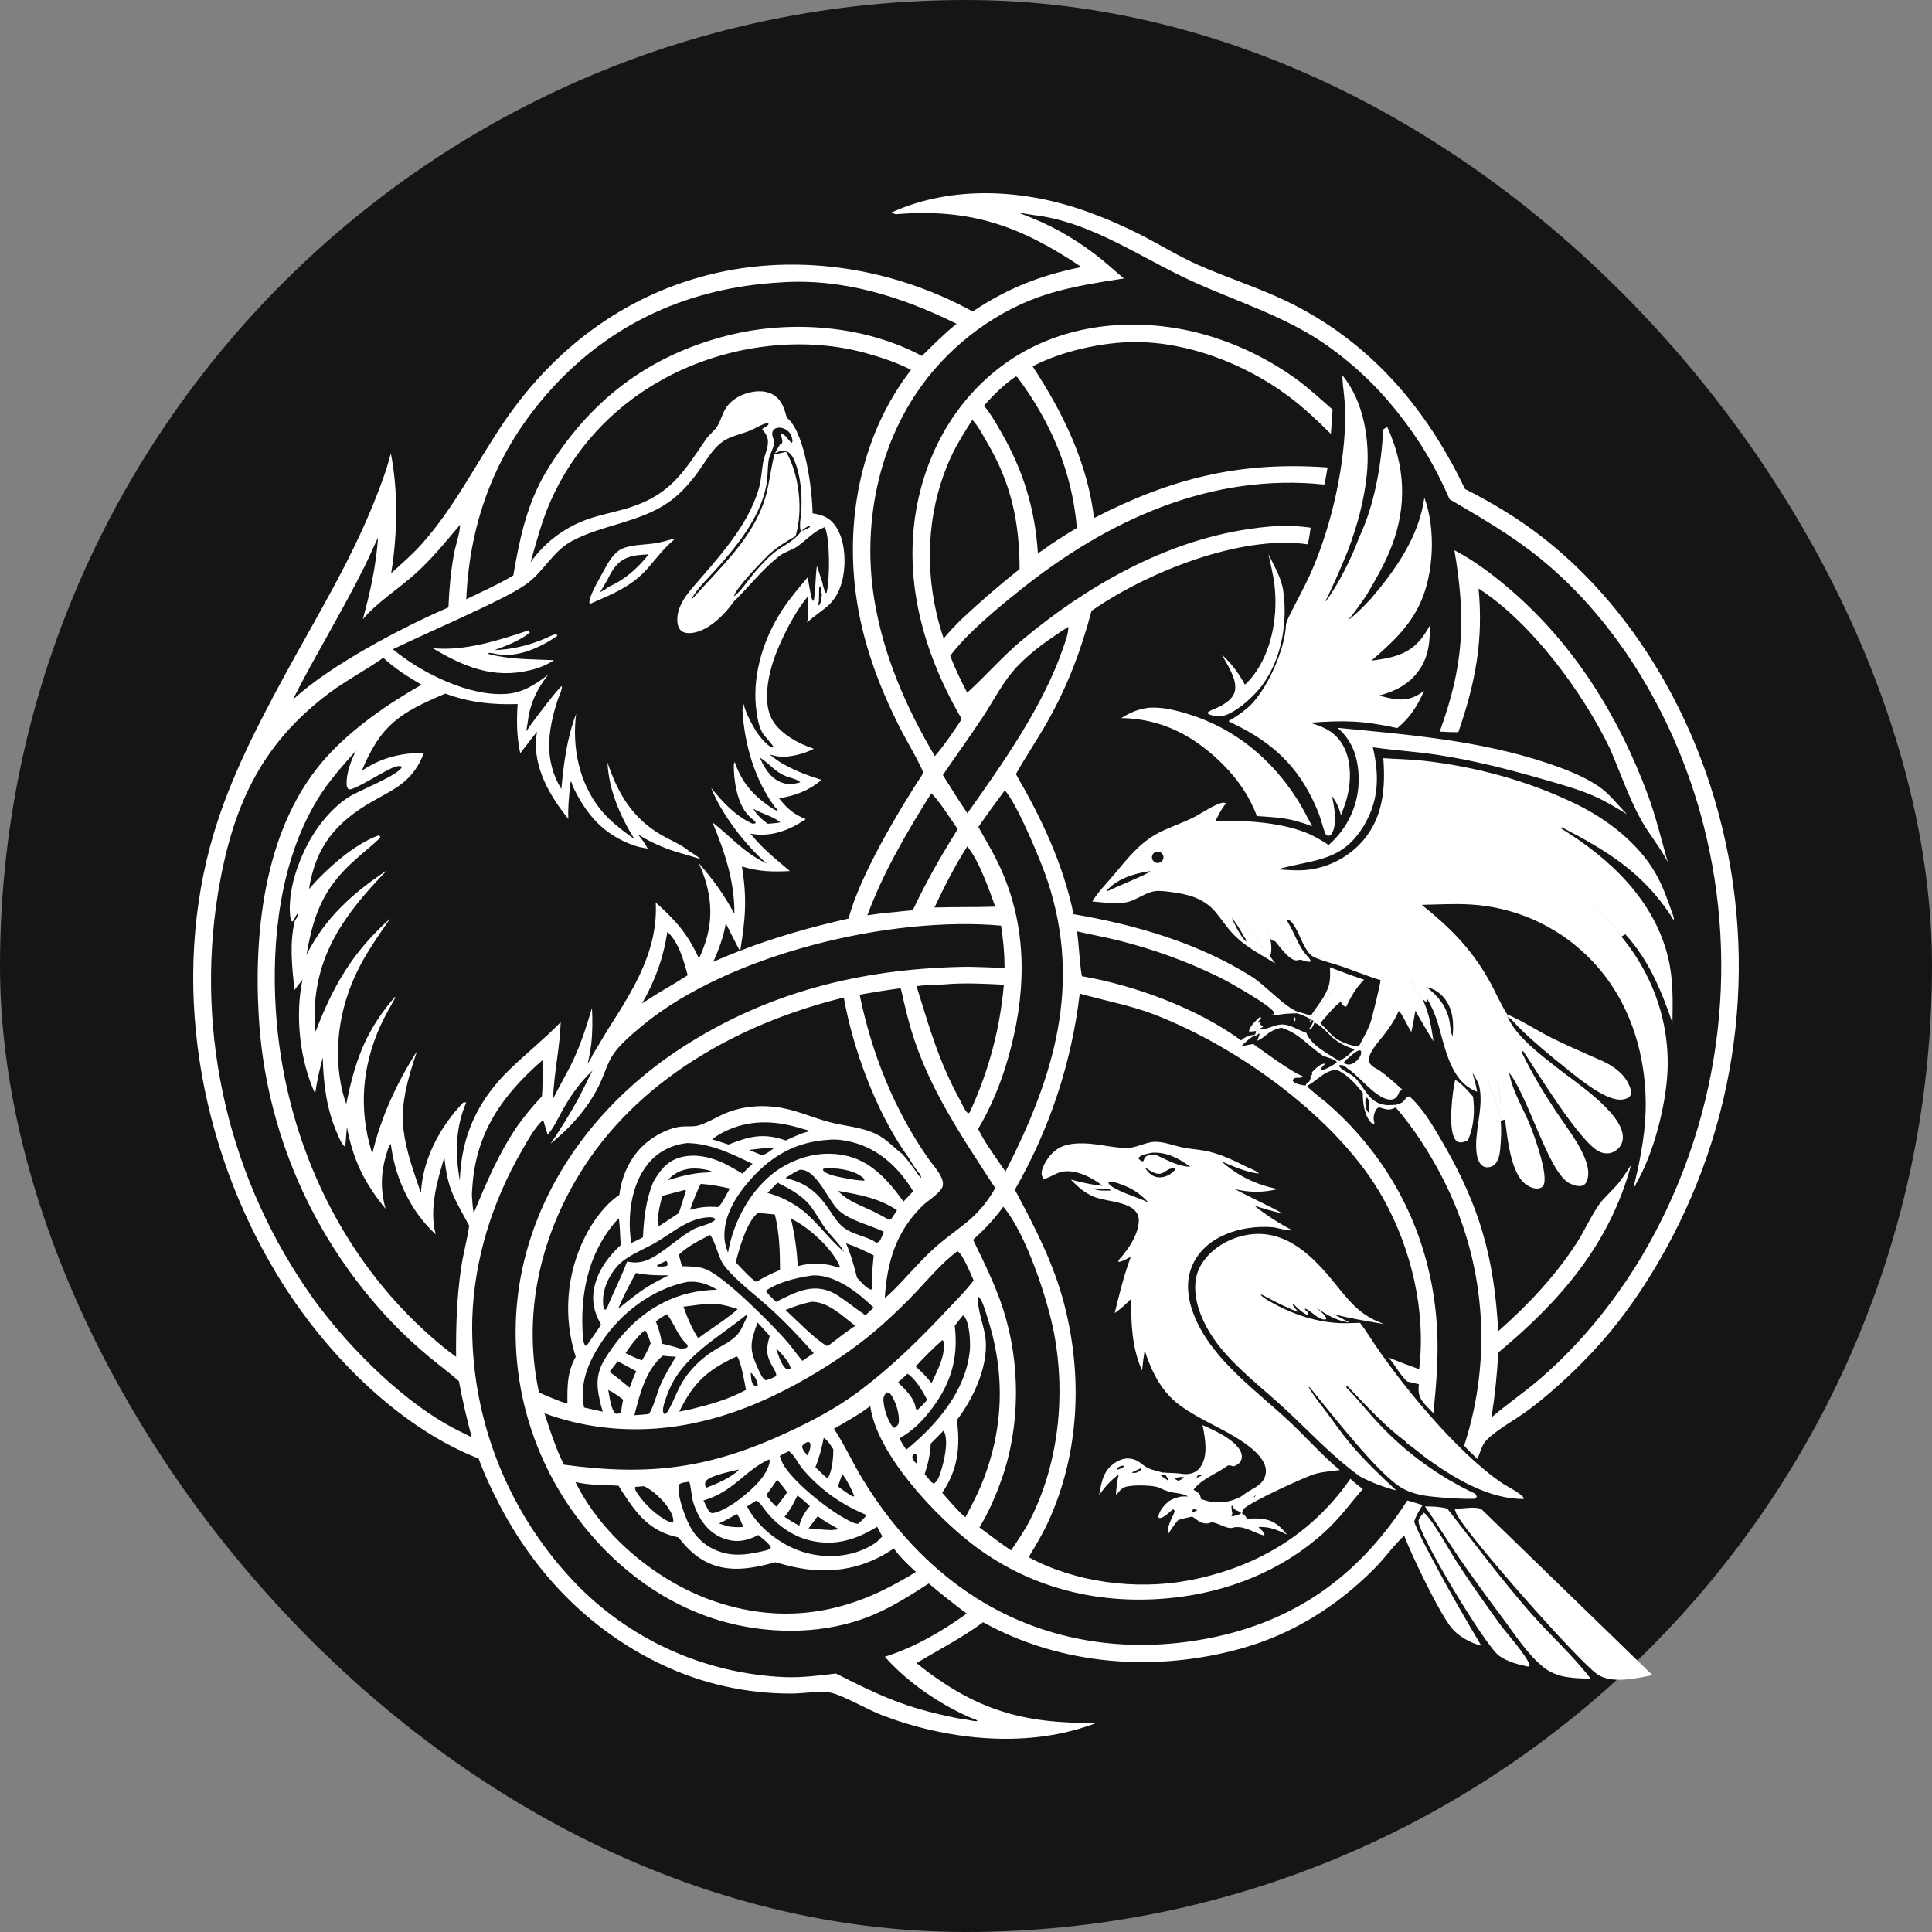 <svg width="250" height="250" viewBox="0 0 250 250" fill="none" xmlns="http://www.w3.org/2000/svg">
<rect x="0" y="0" width="250" height="250" fill="#808080" stroke="none"/>
<rect width="250" height="250" rx="125" fill="#151515"/>
<path d="M188.301 139.727C189.152 140.215 189.963 141.155 190.603 141.889C190.864 143.787 190.724 145.746 189.968 147.517C189.938 147.54 189.908 147.565 189.876 147.585C189.601 147.752 189.081 147.88 188.767 147.797C188.541 147.737 188.37 147.562 188.249 147.371C187.383 146.004 187.931 141.287 188.301 139.727Z" fill="white"/>
<path d="M195.561 131.495C197.464 132.386 199.233 133.544 201.12 134.47C202.61 135.2 204.135 135.868 205.65 136.545C206.787 137.053 207.879 137.447 208.898 138.179C209.834 138.85 210.564 139.66 210.944 140.761C211.053 141.078 211.14 141.462 210.957 141.773C210.755 142.115 210.305 142.226 209.937 142.277C207.936 142.553 204.532 139.737 203.013 138.528C200.865 136.818 197.346 133.961 195.628 131.968C195.458 131.804 195.318 131.717 195.102 131.619C195.056 131.501 195.06 131.399 195.055 131.274L195.561 131.495Z" fill="white"/>
<path d="M167.679 131.871L167.583 132.002L167.616 132.126H167.396L167.443 131.654L167.524 131.613L167.679 131.871Z" fill="white"/>
<path d="M216.377 118.114C216.479 118.409 216.628 118.719 216.592 119.034C216.382 118.858 216.292 118.652 216.173 118.413L216.377 118.114Z" fill="white"/>
<path d="M188.277 71.239C190.869 72.613 193.271 74.433 195.484 76.339C203.714 83.428 209.439 92.671 213.191 102.747C214.275 105.655 214.957 108.594 215.811 111.567C214.803 109.575 213.36 107.939 212.305 106.006C210.728 103.115 209.623 99.864 208.313 96.839C204.823 89.603 198.177 80.555 191.326 76.158C191.97 82.905 190.895 88.407 188.709 94.746C187.901 94.745 187.104 94.721 186.298 94.665C189.414 86.14 189.715 80.116 188.201 71.202C188.227 71.215 188.253 71.226 188.277 71.239Z" fill="white"/>
<path d="M173.698 48.561C176.529 51.997 177.293 57.116 176.868 61.401C176.54 64.703 175.611 68.091 174.438 71.196C173.726 72.936 173.015 74.66 172.196 76.354C172.01 76.739 171.848 77.23 171.605 77.572C171.576 77.612 171.537 77.646 171.504 77.683L171.56 77.795C173.104 75.808 175.008 71.965 175.838 69.618C177.862 65.329 178.74 60.267 178.99 55.581L179.492 55.211C181.821 60.262 182.093 65.363 180.112 70.592C179.232 72.912 178.032 74.973 176.771 77.096C176.02 78.178 175.279 79.26 174.422 80.263C175.512 79.458 176.423 78.51 177.343 77.525C180.599 73.741 183.617 69.431 184.312 64.392C185.79 68.387 185.566 74.186 183.767 78.067C182.313 81.205 180.01 83.261 177.457 85.49C180.064 85.145 182.269 84.755 183.967 82.576C184.358 82.073 184.684 81.527 185.008 80.98C185.077 83.53 184.714 85.722 182.867 87.645C181.697 88.864 180.075 89.584 178.452 90.001C180.188 90.474 181.772 90.893 183.447 89.942C183.736 89.779 184.004 89.592 184.268 89.391C183.514 91.217 182.382 92.971 180.806 94.209C176.242 93.231 174.073 93.193 169.478 93.523C171.307 94.033 172.792 94.712 173.774 96.439C174.979 98.558 174.848 101.487 174.149 103.742C173.965 104.336 173.739 104.925 173.515 105.505C173.276 104.515 172.937 103.808 172.351 102.974C172.628 104.242 173.087 106.628 172.341 107.844C172.182 108.101 172.127 108.101 171.848 108.168C171.578 108.051 171.521 107.945 171.42 107.67C171.115 106.834 170.929 105.973 170.594 105.139C168.56 100.078 165.559 96.764 160.726 94.218C160.14 93.912 159.553 93.611 158.962 93.315C159.772 92.835 160.608 92.318 161.311 91.69C161.462 91.57 161.602 91.453 161.74 91.319C164.028 89.099 166.338 83.927 166.411 80.735C166.507 80.424 166.647 80.117 166.769 79.814C167.788 77.753 168.935 75.743 169.839 73.628C172.405 67.617 174.102 59.97 174.075 53.422C174.068 51.846 173.773 50.314 173.705 48.75L173.698 48.561Z" fill="white"/>
<path d="M148.64 91.582C150.414 91.451 152.235 91.924 153.91 92.448C159.787 94.286 164.481 98.186 167.781 103.306C168.529 104.465 169.152 105.712 169.795 106.931C168.92 106.571 168.012 106.311 167.093 106.086C165.621 105.767 164.139 105.696 162.64 105.599C161.742 103.14 160.218 100.919 158.381 99.055C154.713 95.332 150.403 92.976 145.08 92.919C146.259 92.196 147.248 91.762 148.64 91.582Z" fill="white"/>
<path d="M164.138 71.704C164.864 73.222 165.614 74.408 165.991 76.079C166.682 80.283 165.935 85.076 163.38 88.595C162.671 89.571 161.803 90.384 160.888 91.168C160.571 91.403 160.253 91.642 159.92 91.854C158.856 92.528 158.087 92.884 156.822 92.553C156.593 92.493 156.356 92.444 156.233 92.236C156.5 91.951 157.048 91.793 157.402 91.625C158.308 91.197 159.436 90.579 159.754 89.572C160.228 88.075 158.791 85.977 158.092 84.701C159.399 85.904 160.244 87.049 161.094 88.595C161.681 88.062 162.174 87.458 162.611 86.801C164.712 83.645 165.354 79.355 164.91 75.653C164.749 74.314 164.411 73.021 164.138 71.704Z" fill="white"/>
<path d="M68.566 81.865C67.144 82.948 65.644 83.513 63.981 84.129C66.128 84.034 68.008 83.615 70.01 82.837C70.652 82.588 71.331 82.205 71.984 82.023L72.12 82.284C69.952 83.758 67.044 85.139 64.325 84.647C64.244 84.632 64.165 84.614 64.085 84.595C63.766 84.537 63.436 84.442 63.114 84.515C63.306 84.669 63.206 84.627 63.4 84.667C66.039 85.368 68.982 85.291 71.699 85.43C70.724 86.054 69.765 86.44 68.635 86.716C63.838 87.885 60.028 86.283 55.97 83.863C59.997 84.318 64.607 82.851 68.402 81.561L68.566 81.865Z" fill="white"/>
<path fill-rule="evenodd" clip-rule="evenodd" d="M87.165 69.732L87.232 69.828C85.924 70.918 84.963 72.201 83.864 73.476C81.803 75.869 79.224 76.88 76.393 78.121L76.266 78.007C76.187 77.16 77.594 74.849 78.052 73.978C78.541 73.05 79.202 71.856 80.081 71.239C81.193 70.459 83.313 70.522 84.635 70.314C85.478 70.182 86.288 69.975 87.101 69.722L87.165 69.732ZM83.943 71.73C83.044 71.782 82.126 71.819 81.271 72.127C79.851 72.638 79.209 73.769 78.588 75.037C78.28 75.577 77.962 76.111 77.631 76.637C77.915 76.465 78.499 76.21 78.69 75.962C80.823 75.049 82.52 73.52 83.943 71.73Z" fill="white"/>
<path fill-rule="evenodd" clip-rule="evenodd" d="M115.358 27.494C123.331 23.869 132.79 24.494 140.87 27.454C143.257 28.323 145.586 29.342 147.843 30.502C150.243 31.757 152.546 33.17 155.027 34.275C158.729 35.924 162.625 37.141 166.285 38.882C177.108 44.031 184.499 52.657 189.567 63.275C193.063 65.048 196.344 67.007 199.443 69.406C209.848 77.461 217.293 89.263 221.302 101.62C227.557 120.901 225.827 141.852 216.492 159.871C213.575 165.484 210.009 170.848 205.607 175.433C203.188 177.953 200.522 180.408 197.717 182.501C196.096 183.71 193.651 185 192.308 186.4C191.739 186.994 191.509 188.041 191.178 188.786C190.605 188.222 189.996 187.668 189.46 187.071C193.212 175.559 192.179 163.042 186.59 152.285C184.958 149.14 182.939 145.983 180.609 143.298L180.456 143.371C179.725 143.751 179.212 143.506 178.472 143.29C178.248 143.359 178.2 143.397 178.064 143.6C177.787 144.011 177.674 144.674 177.803 145.151C177.82 145.215 177.841 145.278 177.86 145.342L177.766 145.414C177.597 145.372 177.539 145.382 177.411 145.253C176.553 144.384 176.31 142.576 176.349 141.432C175.43 140.231 174.339 139.038 172.934 138.403C171.277 138.629 170.626 139.651 169.278 140.441C169.243 140.462 169.208 140.483 169.173 140.503C169.17 140.52 169.161 140.538 169.165 140.555C169.226 140.8 171.23 142.322 171.599 142.641C173.446 144.227 175.149 145.971 176.686 147.853C182.669 155.111 185.794 163.971 186.007 173.316C186.08 176.51 185.805 179.686 185.479 182.861C185.041 182.446 184.579 181.968 184.198 181.502C183.574 180.74 183.49 180.053 183.605 179.113C183.099 179.007 182.595 178.891 182.094 178.766C181.104 177.878 180.56 176.613 179.647 175.649C180.963 176.192 182.294 176.699 183.638 177.169C184.535 169.685 182.659 161.686 179.01 155.117C173.297 144.833 160.231 135.449 149.337 131.266C146.18 130.054 142.943 129.492 139.716 128.566C138.669 137.501 135.813 146.135 131.318 153.952C133.906 158.769 136.361 163.517 137.729 168.84C140.121 178.148 139.668 188.15 135.623 196.958C134.897 198.537 134 200.01 133.104 201.497C139.153 204.778 147.013 205.771 153.741 204.518C162.39 202.907 169.726 198.616 174.738 191.349C175.257 191.831 175.779 192.267 176.355 192.681C174.952 194.251 173.741 195.951 172.24 197.44C167.051 202.586 160.133 205.634 152.901 206.614C143.298 207.914 133.865 205.882 126.084 200.018C121.127 196.283 113.471 188.207 112.608 181.945C111.163 183.063 109.491 183.955 107.917 184.885C109.27 186.928 110.289 189.188 111.558 191.287C115.267 197.427 120.198 202.893 126.312 206.767C135.664 212.694 146.735 214.132 157.499 211.761C168.37 209.365 176.168 203.394 182.115 194.159C182.77 194.365 183.428 194.563 184.089 194.752C183.645 195.447 183.243 196.121 182.981 196.905C183.718 198.773 184.711 200.546 185.65 202.32C187.562 205.934 189.598 209.442 191.682 212.958C191.211 212.831 190.754 212.673 190.312 212.466C189.417 212.046 188.572 211.497 187.918 210.752C186.332 208.942 182.57 201.048 181.704 198.706C180.343 199.961 179.232 201.57 177.916 202.903C173.074 207.806 167.25 211.473 160.559 213.331C149.502 216.401 137.314 215.52 127.22 209.917C124.481 211.937 121.497 213.453 118.593 215.209C126.195 221.286 132.309 223.064 141.891 222.942C141.585 223.055 141.278 223.167 140.97 223.274C132.457 226.244 122.389 225.109 114.112 221.937C112.311 221.246 109.026 219.352 107.552 219.046C106.163 218.758 103.845 219.156 102.333 219.145C96.572 219.155 90.881 217.882 85.683 215.421C76.358 211.009 69.216 203.619 64.548 194.556C63.582 192.68 62.647 190.723 61.937 188.738C51.227 184.539 41.794 174.696 35.945 165.091C25.68 148.233 21.978 126.843 27.675 107.805C29.803 100.696 33.233 94.037 36.764 87.525C40.803 80.078 45.236 72.881 48.397 64.996C49.226 62.929 50.033 60.818 50.572 58.656C51.548 63.575 51.428 69.252 50.614 74.184C51.928 72.972 53.255 71.852 54.457 70.519C58.628 65.892 61.399 60.368 64.806 55.221C70.963 45.919 79.653 38.944 90.542 35.869C102.326 32.541 115.225 34.462 125.865 40.31C130.354 37.304 134.649 35.615 139.947 34.555C132.064 29.267 125.617 26.919 115.934 27.72C115.708 27.671 115.564 27.595 115.358 27.494ZM129.53 119.778C115.231 118.486 94.273 123.463 83.102 132.725C81.876 133.741 80.297 135.056 79.387 136.378C78.635 137.47 78.273 138.793 77.732 139.991C76.296 143.173 73.936 145.799 71.244 147.995C72.518 146.131 73.703 144.208 74.796 142.234C75.455 141.019 76.014 139.753 76.665 138.536C75.081 140.012 73.811 141.806 72.772 143.691C72.19 144.747 71.651 145.911 70.874 146.843C70.676 146.195 70.459 145.548 70.286 144.893C69.132 145.967 68.272 147.591 67.49 148.952C63.674 155.59 61.354 162.987 61.11 170.645C60.821 183.169 65.482 195.311 74.099 204.484C81.253 212.105 91.162 216.613 101.661 217.024C103.841 217.089 106.021 216.812 108.181 216.555C113.063 219.042 116.694 220.783 122.118 221.954C123.119 222.171 124.185 222.443 125.203 222.541L125.824 222.668C126.08 222.71 126.253 222.769 126.502 222.676L126.222 222.494C125.932 222.414 125.657 222.288 125.379 222.173C121.453 220.443 117.318 217.588 114.501 214.384C118.34 213.159 121.843 211.135 125.09 208.796C123.416 207.546 121.78 206.246 120.184 204.9C118.004 206.308 115.783 207.729 113.402 208.787C107.927 211.22 101.514 211.544 95.681 210.336C86.275 208.388 78.435 202.196 73.262 194.334C67.443 185.443 65.397 174.638 67.57 164.263C70.149 152.166 78.088 142.074 88.445 135.422C99.432 128.366 111.33 125.416 124.336 125.113C126.227 125.07 128.106 125.217 129.992 125.228C129.986 123.388 129.821 121.595 129.53 119.778ZM74.458 191.771C77.944 198.817 85.153 204.763 92.599 207.261C100.117 209.783 107.371 209.18 114.471 205.668C115.444 205.187 116.385 204.655 117.334 204.131C117.734 203.897 118.13 203.656 118.521 203.409C117.492 202.46 116.481 201.512 115.661 200.372C111.972 202.908 107.846 203.698 103.443 202.909C102.393 202.721 101.366 202.444 100.342 202.154C97.177 203.009 93.99 203.62 90.987 201.896C89.679 201.144 88.719 200.104 87.792 198.939C84.113 198.171 82.461 196.011 80.507 193.012C80.346 192.763 80.191 192.51 80.045 192.252C78.17 192.122 76.298 192.215 74.458 191.771ZM96.668 194.932C98.03 197.602 100.951 199.871 103.8 200.785C106.556 201.669 109.764 201.555 112.352 200.203C112.71 200.015 113.06 199.799 113.399 199.579L114.178 198.809C113.952 198.394 113.708 197.981 113.505 197.555C110.796 199.22 108.125 200.081 104.935 199.362C102.635 198.843 100.632 197.416 99.168 195.616C98.816 195.183 98.367 194.432 97.888 194.163L96.668 194.932ZM88.957 191.768C88.572 191.823 88.201 191.834 87.883 192.078C87.503 193.3 88.662 196.345 89.271 197.486C90.171 199.169 91.595 200.34 93.442 200.882C95.41 201.46 97.251 201.067 99.198 200.604C99.472 200.488 99.635 200.496 99.752 200.21C99.409 199.576 98.661 199.135 98.146 198.623C96.703 199.375 95.41 199.659 93.805 199.133C92.178 198.6 90.988 197.349 90.274 195.843C89.976 195.215 89.696 194.523 89.566 193.84C89.499 193.486 89.344 192.012 89.203 191.799C89.176 191.758 89.112 191.756 89.067 191.734L88.957 191.768ZM129.821 156.146C128.661 157.767 127.391 159.085 125.915 160.426C127.339 163.36 128.794 166.276 129.799 169.385C132.063 176.394 132.058 184.562 129.571 191.518C128.829 193.592 127.895 195.765 126.735 197.644C127.605 198.302 128.482 198.953 129.364 199.596L130.826 200.619C131.735 199.313 132.611 198.011 133.33 196.589C136.994 189.351 137.898 180.563 136.421 172.655C135.584 168.172 132.767 159.605 129.821 156.146ZM104.628 197.772C105.598 197.856 106.571 197.96 107.543 197.992L108.573 197.89C107.628 197.359 106.673 196.847 105.802 196.202L104.628 197.772ZM95.355 195.915C94.59 196.342 93.83 196.766 93.035 197.137L94.226 197.507C94.905 197.608 95.498 197.665 96.187 197.576C95.947 197.05 95.715 196.361 95.355 195.915ZM103.193 193.514C102.698 194.501 102.25 195.433 101.512 196.272C102.138 196.696 102.758 197.076 103.431 197.421C103.653 196.429 104.157 195.656 104.8 194.88C104.275 194.412 103.757 193.936 103.193 193.514ZM102.086 187.786C101.683 187.976 101.276 188.153 100.909 188.407C101.052 188.817 101.191 189.245 101.421 189.617C102.921 192.029 107.427 195.583 109.936 196.814C110.277 196.981 110.648 197.178 111.033 197.182C111.442 196.823 111.813 196.471 112.161 196.051C108.932 194.735 106.109 192.751 103.857 190.074C103.318 189.433 102.752 188.226 102.086 187.786ZM83.164 192.32L82.196 192.401C82.134 192.722 82.269 192.932 82.446 193.2C83.366 194.589 84.944 196.13 86.47 196.856L86.964 197.061L87.101 196.995C87.235 196.354 86.788 195.59 86.438 195.063C85.833 194.15 84.314 192.661 83.285 192.31L83.164 192.32ZM126.516 167.849C126.507 169.473 127.153 171.098 127.447 172.687C128.125 176.366 126.013 180.901 123.814 183.757C124.296 187.179 123.929 190.27 121.919 193.156C122.705 194.063 123.49 194.961 124.335 195.815C124.528 196.008 124.706 196.167 124.932 196.324C125.626 194.973 126.359 193.637 126.94 192.233C129.931 185.005 130.137 177.653 127.692 170.227C127.489 169.609 127.073 168.047 126.519 167.717C126.518 167.761 126.516 167.805 126.516 167.849ZM99.504 188.854C96.348 190.268 94.991 193.001 91.025 194.16C91.266 194.645 91.495 195.141 91.771 195.607C91.986 195.746 92.045 195.832 92.31 195.786C94.283 195.441 97.793 192.545 98.891 190.821C99.246 190.264 99.556 189.647 99.609 188.984L99.504 188.854ZM100.567 191.479C100.108 192.148 99.637 192.809 99.154 193.461C99.556 193.983 99.941 194.553 100.462 194.964C100.944 194.354 101.454 193.75 101.861 193.088C101.444 192.54 101.036 191.985 100.567 191.479ZM108.427 192.339C109.052 192.794 109.67 193.275 110.35 193.647L110.53 193.59C110.176 192.615 109.61 191.568 108.999 190.726L108.427 192.339ZM95.519 190.168C94.635 190.397 91.865 190.932 91.364 191.63C91.212 191.842 91.209 192.032 91.273 192.274C91.32 192.45 91.293 192.4 91.398 192.504C92.803 191.989 94.415 191.264 95.547 190.285L95.55 190.177L95.519 190.168ZM120.438 186.804C120.379 188.163 120.075 189.464 119.652 190.755L120.519 191.78L120.808 191.978C121.338 191.707 121.559 190.984 121.733 190.441C122.147 189.147 122.794 186.512 122.157 185.223C122.14 185.188 122.117 185.156 122.096 185.123L120.438 186.804ZM106.595 186.042C106.329 187.36 106.027 188.6 105.513 189.85C106.02 190.364 106.522 190.856 107.088 191.308C107.682 190.468 107.842 188.55 107.825 187.527C107.474 186.999 107.129 186.405 106.595 186.042ZM123.878 161.901C121.846 163.464 120.247 165.367 118.508 167.223C117.174 168.618 115.789 169.964 114.355 171.257C111.351 173.953 108.143 176.16 104.652 178.193C96.385 183.007 87.464 185.892 77.78 184.669C75.275 184.348 72.814 183.747 70.447 182.877C71.098 184.816 71.704 186.796 72.557 188.659L72.96 189.528C84.069 191.026 91.811 190.044 101.953 185.325C105.255 183.789 108.4 182.119 111.307 179.926C115.413 176.828 119.021 173.285 122.524 169.543C123.694 168.293 124.951 167.049 125.993 165.692C125.645 164.916 124.562 162.226 123.9 161.908C123.893 161.905 123.885 161.903 123.878 161.901ZM118.197 188.158C118.073 188.433 117.988 188.516 118.133 188.81C118.23 189.007 118.416 189.208 118.553 189.384C118.634 189.038 118.781 188.641 118.664 188.297C118.472 188.169 118.431 188.169 118.197 188.158ZM104.52 186.583C104.185 186.755 103.995 186.801 103.799 187.126C103.766 187.557 104.215 188.005 104.472 188.328C104.689 187.934 104.95 187.284 104.849 186.831C104.827 186.734 104.794 186.7 104.742 186.627L104.52 186.583ZM124.612 170.207C124.248 170.652 123.877 171.092 123.542 171.559C124.074 175.916 122.942 179.325 120.206 182.769C119.111 184.148 117.916 185.256 116.379 186.132C116.663 186.63 116.949 187.119 117.269 187.596C121.22 184.37 124.955 180.033 125.492 174.771C125.601 173.707 125.472 171.015 124.694 170.254C124.671 170.232 124.639 170.222 124.612 170.207ZM49.598 85.117C47.31 86.744 44.803 88.025 42.546 89.721C33.501 96.52 30.005 104.748 28.21 115.554C25.23 134.015 29.68 152.897 40.605 168.145C45.212 174.487 52.709 182.033 59.898 185.41L61.04 185.987C60.401 183.572 59.831 181.176 59.384 178.719C58.113 177.6 56.744 176.591 55.441 175.509C53.833 174.173 52.279 172.716 50.827 171.216C40.476 160.423 34.329 146.343 33.481 131.483C32.816 120.221 34.32 106.704 42.263 97.946C45.641 94.222 50.182 91.083 54.552 88.603C52.78 87.569 51.104 86.522 49.598 85.117ZM114.739 180.173C114.411 180.533 114.284 180.774 114.318 181.265C114.39 182.328 114.871 183.875 115.566 184.698L115.758 184.756C116.034 184.537 116.245 184.437 116.297 184.062C116.44 183.049 115.885 181.199 115.235 180.406C115.086 180.225 114.962 180.199 114.739 180.173ZM131.727 27.503C132.34 27.735 132.955 27.963 133.56 28.216C136.85 29.552 139.844 31.386 142.598 33.61C143.566 34.391 144.472 35.246 145.434 36.031C142.15 36.549 138.85 37.042 135.666 38.018C129.22 39.994 123.322 44.352 119.357 49.766C113.544 57.703 111.561 68.087 113.15 77.681C114.344 84.89 117.264 91.573 120.973 97.846C122.226 96.385 123.394 94.654 124.451 93.046C119.134 83.951 116.389 73.52 119.186 63.117C121.147 55.823 125.599 49.465 132.246 45.641C139.221 41.628 147.833 41.134 155.524 43.197C160.027 44.434 164.26 46.486 168.008 49.248C169.546 50.404 170.98 51.736 172.435 52.993C172.371 54.047 172.298 55.1 172.216 56.152C170.433 54.38 168.649 52.688 166.623 51.189C161.117 47.117 153.79 44.252 146.873 44.261C142.696 44.266 137.367 45.43 133.618 47.409C137.55 53.385 140.708 59.864 141.57 67.036C151.564 61.875 160.528 59.672 171.785 60.489C171.658 61.227 171.549 61.977 171.368 62.703C156.644 61.157 143.24 67.356 132.03 76.333C129.186 78.611 125.111 81.939 122.965 84.859C123.569 86.509 124.35 88.072 125.15 89.636C127.573 87.445 129.705 84.961 132.216 82.859C140.478 75.944 150.576 70.12 161.402 68.487C163.368 68.191 165.409 67.97 167.397 68.065C168.134 68.107 168.869 68.178 169.6 68.279C169.491 68.999 169.407 69.732 169.21 70.434C160.467 69.159 148.276 74.136 141.243 79.044C139.893 84.15 138.105 88.883 135.478 93.489C134.192 95.746 132.729 97.901 131.458 100.166C134.816 105.984 137.534 111.713 138.92 118.298C146.948 119.66 155.087 122.031 162.017 126.402C163.694 127.46 166.424 130.483 168 130.93L168.818 131.167C169.089 131.251 169.359 131.337 169.63 131.423C170.523 130.037 171.473 129.098 171.966 127.475C171.968 127.475 171.972 127.475 171.975 127.475C172.143 126.692 172.148 125.949 172.083 125.153C173.543 125.736 175.02 126.277 176.512 126.774C175.483 127.783 174.802 128.959 174.21 130.262C173.944 130.242 173.822 130.122 173.668 129.909C173.587 129.797 173.561 129.737 173.503 129.62L173.489 129.314L173.221 129.104L173.218 129.106L173.482 129.312L173.494 129.617C172.45 130.396 171.719 131.43 170.85 132.381C171.1 132.644 171.345 132.931 171.624 133.163L171.444 133.309C171.046 132.899 170.619 132.544 170.086 132.322C169.958 132.691 169.816 132.942 169.566 133.243L169.418 133.104C169.681 132.782 169.825 132.492 169.968 132.105L169.964 132.097C169.904 132.061 169.845 132.028 169.786 131.993C169.663 132.083 169.542 132.176 169.417 132.265C169.419 132.26 169.422 132.255 169.424 132.25C169.419 132.254 169.415 132.258 169.41 132.262C169.471 132.14 169.539 132.017 169.612 131.893C169.615 131.894 169.617 131.896 169.62 131.897C170.441 130.508 171.934 128.958 172.858 127.535C172.855 127.534 172.852 127.534 172.849 127.534C171.925 128.955 170.433 130.505 169.612 131.893C169.048 131.573 168.503 131.317 167.856 131.126C166.919 131.128 165.971 131.175 165.056 131.39L164.166 131.358L164.795 131.254L164.901 131.078C164.602 130.18 159.018 127.061 157.836 126.473C153.642 124.421 149.24 122.817 144.703 121.689C142.932 121.246 141.132 120.938 139.358 120.514C139.647 122.437 139.663 124.411 139.996 126.32C146.86 127.5 154.965 130.499 160.605 134.627C161.204 134.096 161.629 133.993 162.395 133.871C162.477 133.714 162.54 133.615 162.513 133.408C162.234 133.449 161.965 133.478 161.683 133.493L161.613 133.393C161.881 132.627 162.384 132.196 162.958 131.647L163.231 131.687L162.79 132.226L162.836 132.337L163.173 132.247C163.074 132.487 163.129 132.375 163.011 132.586L163.191 132.628L163.456 132.889L163.112 133.039L163.073 133.154C164.055 133.312 165.024 132.377 166.337 132.601C167.262 132.759 168.035 133.307 168.914 133.591L169.055 133.66C169.21 134.179 169.548 134.492 169.874 134.909C170.149 135.18 170.43 135.413 170.741 135.642C171.566 136.244 172.456 136.765 173.324 137.304C173.787 137.013 174.256 136.74 174.657 136.366L174.827 136.602C174.487 136.891 174.091 137.173 173.851 137.552C174.087 137.649 174.336 137.775 174.599 137.751C175.149 137.7 175.687 137.208 175.96 136.761C176.129 136.484 176.173 136.281 176.103 135.968L175.88 135.91C175.447 136.035 175.16 136.314 174.827 136.599L174.657 136.363L174.739 136.176C174.91 136.096 175.063 136.002 175.222 135.902L175.211 135.744C174.146 135.417 173.431 135.041 172.546 134.374V134.377L171.666 133.509L171.453 133.31L171.633 133.166L171.762 133.34C172.049 133.628 172.334 133.92 172.636 134.194C173.379 134.796 174.716 135.313 175.679 135.393C175.764 135.345 175.826 135.317 175.885 135.261L175.943 135.194C176.428 134.257 176.947 133.381 177.32 132.386C177.524 131.843 178.625 127.307 178.648 126.836L178.643 126.827C176.899 126.306 175.236 125.599 173.516 125.018C172.429 124.65 171.28 124.395 170.227 123.938C169.92 123.805 169.667 123.661 169.448 123.404C168.468 122.252 168.174 120.764 167.324 119.564C167.137 119.299 166.953 119.077 166.617 119.015L166.551 119.112C166.731 119.527 166.985 119.888 167.183 120.291C167.881 121.71 168.255 122.796 169.387 123.969L169.608 124.311L169.55 124.445C169.172 124.499 168.795 124.337 168.438 124.224C168.216 124.172 168.315 124.17 168.105 124.212C167.934 124.247 167.796 124.292 167.619 124.261C166.714 124.1 165.573 122.459 164.989 121.782C164.623 121.755 164.642 121.733 164.384 121.463C164.331 121.26 164.336 121.116 164.342 120.909C164.334 120.902 164.325 120.897 164.318 120.89C164.13 120.654 164.131 120.636 164.15 120.344C163.79 120.034 163.424 119.731 163.054 119.433C163.497 119.464 163.911 119.496 164.321 119.499C163.909 119.496 163.493 119.462 163.048 119.431C163.418 119.729 163.784 120.033 164.144 120.342C164.125 120.635 164.124 120.653 164.312 120.888C164.319 120.896 164.328 120.902 164.336 120.909C164.33 121.116 164.325 121.259 164.378 121.462C164.493 122.09 164.572 122.755 164.455 123.389C164.457 123.392 164.459 123.394 164.461 123.397L164.345 123.704C163.344 122.796 161.53 120.121 160.803 118.89C160.799 118.886 160.795 118.883 160.791 118.879C161.515 120.106 163.335 122.792 164.339 123.702C164.533 124.037 164.807 124.359 165.036 124.674C163.04 123.457 160.954 122.405 159.366 120.649C158.608 119.812 157.996 118.855 157.267 117.995C155.752 116.206 153.68 115.694 151.434 115.414C150.696 115.322 149.808 115.196 149.082 115.387C147.89 115.701 146.906 116.547 145.672 116.772C144.29 117.023 142.728 116.764 141.338 116.65C142.118 115.38 143.246 114.259 144.202 113.116C146.08 110.872 147.705 108.771 150.442 107.51C151.672 106.944 152.953 106.484 154.178 105.904C155.299 105.374 156.327 104.595 157.461 104.12C157.838 103.961 158.26 103.772 158.655 103.934C158.614 103.989 158.574 104.046 158.532 104.101C158.014 104.757 157.658 105.499 157.268 106.236C160.963 106.133 165.432 106.37 168.885 107.703C169.984 108.127 170.949 108.703 171.928 109.348C172.266 109.033 172.605 108.718 172.911 108.373C174.961 106.109 175.999 103.12 175.789 100.086C175.635 97.744 174.895 95.742 173.078 94.18C182.243 95.061 191.443 95.805 200.219 98.744C202.493 99.506 204.852 100.404 206.846 101.741C208.229 102.669 209.352 104.172 210.524 105.35C209.138 104.531 207.793 103.681 206.313 103.031C204.181 102.096 201.888 101.471 199.653 100.829C195.102 99.523 190.497 98.341 185.805 97.648C183.096 97.248 180.358 97.078 177.647 96.7C178.452 100.16 178.461 103.339 176.671 106.513C173.823 111.562 170.232 111.123 165.31 112.489C166.477 112.569 167.655 112.674 168.824 112.592C171.671 112.393 174.462 110.97 176.324 108.836C178.982 105.79 179.292 101.961 179.001 98.11C180.695 98.224 182.378 98.242 184.071 98.427C190.895 99.173 197.794 101.047 203.958 104.053C207.976 106.014 211.984 109.09 214.225 113.004C215.149 114.618 215.773 116.363 216.371 118.114L216.167 118.413C212.448 112.822 207.899 110.063 202.081 107.043L202.009 107.199L202.005 107.198C208.401 111.136 214.137 116.558 215.889 124.062C216.528 126.801 216.459 129.575 216.41 132.364C215.008 128.23 213.328 124.174 210.318 120.896L209.815 121.196C209.047 120.109 208.194 119.127 207.266 118.172L207.203 118.154C207.131 118.094 207.051 118.031 206.987 117.962C206.846 117.809 206.736 117.723 206.746 117.515L206.74 117.512C206.729 117.721 206.839 117.807 206.981 117.961C207.045 118.03 207.124 118.094 207.197 118.154L207.26 118.172C208.188 119.127 209.041 120.109 209.809 121.196C214.203 126.521 216.384 133.234 215.662 140.094C215.226 144.245 213.815 149.535 211.699 153.185L211.703 153.191C211.631 153.383 211.529 153.532 211.411 153.701C211.343 153.42 211.464 153.215 211.554 152.946L211.551 152.94C212.362 149.566 212.992 146.072 212.956 142.59C212.884 135.563 210.469 128.566 205.292 123.606C201.24 119.692 195.895 117.359 190.244 117.039C188.148 116.912 186.067 117.048 183.973 117.086C187.641 120.025 190.334 122.711 192.664 126.817C193.473 128.242 194.108 129.811 194.992 131.187L195.049 131.274C195.054 131.399 195.05 131.499 195.096 131.617C196.321 134.297 199.462 136.558 201.755 138.373C203.966 140.124 210.973 144.671 209.887 147.853C209.707 148.382 209.254 148.841 208.745 149.073C208.188 149.326 207.568 149.291 207.014 149.048C204.495 147.942 198.893 138.672 197.081 135.972L196.933 136.198C196.833 135.994 196.769 135.802 196.696 135.587L196.756 135.534L196.754 135.531L196.69 135.587C196.763 135.802 196.827 135.994 196.927 136.198C198.224 138.886 199.73 141.377 201.382 143.867C202.593 145.691 204.148 147.658 205 149.676C205.4 150.623 205.716 151.729 205.371 152.741C205.269 153.042 205.085 153.314 204.766 153.421C204.206 153.608 203.414 153.309 202.937 153.022C200.307 151.441 197.714 141.813 195.28 138.805L195.317 138.996C195.78 141.317 197.075 143.367 197.964 145.538C198.542 146.95 200.49 152.324 199.677 153.46C199.514 153.687 199.267 153.772 198.999 153.794C198.304 153.852 197.511 153.396 197.054 152.912C195.427 151.192 195.052 147.173 194.74 144.855C194.56 144.919 194.382 144.999 194.189 145.01C193.962 143.145 192.979 141.528 192.566 139.699C192.562 139.693 192.559 139.686 192.555 139.68C192.967 141.517 193.955 143.138 194.183 145.01C194.317 146.176 194.233 147.418 194.134 148.586C194.073 149.309 193.926 150.304 193.297 150.776C193 151 192.566 151.108 192.199 151.024C191.444 150.851 191.16 149.903 191.075 149.244C190.718 146.499 191.969 143.564 191.468 140.814C191.332 140.068 190.93 139.441 190.534 138.808C190.773 139.623 191.005 140.422 191.137 141.261C187.523 139.938 186.975 135.202 185.936 132.027C185.612 131.039 185.192 130.153 184.686 129.244L184.655 129.615L184.527 129.653C184.477 129.612 184.428 129.57 184.378 129.53C184.2 129.388 184.279 129.426 184.129 129.373C183.571 128.589 183.087 127.765 182.513 126.986C182.508 126.982 182.503 126.979 182.498 126.975C183.076 127.757 183.563 128.585 184.123 129.373C184.988 131.34 185.16 132.666 185.499 134.748C184.673 133.455 183.913 132.127 183.15 130.796C182.981 131.71 182.841 132.642 182.622 133.545C182.086 132.692 181.686 131.669 181.089 130.873L180.988 130.842C180.244 132.545 179.112 133.892 177.943 135.32C177.62 135.859 177 136.654 177.148 137.306C177.272 137.855 177.846 138.153 178.301 138.394C179.441 139.128 180.477 140.129 181.497 141.022L181.093 141.209L181.026 141.407C180.957 141.557 180.885 141.73 180.787 141.863C180.605 142.108 180.39 142.239 180.082 142.277C178.338 142.495 175.957 139.318 174.572 138.406C174.529 138.377 174.478 138.357 174.438 138.323C174.217 138.139 174.106 138.019 173.839 137.882L173.746 137.834V137.836L173.351 137.813L173.257 137.943C173.694 138.553 174.676 138.862 175.246 139.375C176.516 140.519 176.994 142.575 179.071 142.944C179.222 142.971 179.371 142.99 179.523 143.007L180.605 142.963C181.304 142.798 181.59 142.624 181.989 142.025L182.367 141.866C182.414 141.907 182.461 141.948 182.507 141.99C184.18 143.502 185.48 145.776 186.609 147.715C191.472 156.068 193.344 162.705 193.871 172.258C197.706 168.888 201.273 165.094 204.043 160.802C205.053 159.236 205.801 157.498 206.855 155.968C207.499 155.033 208.398 154.281 209.147 153.431C209.873 152.607 210.461 151.661 211.061 150.745C208.29 160.977 201.938 168.327 193.877 175.02C193.729 177.835 193.435 180.64 192.995 183.424C194.989 181.699 197.204 180.202 199.214 178.476C204.457 173.973 208.93 168.447 212.46 162.542C222.447 145.631 225.291 125.501 220.374 106.525C217.013 93.555 209.686 80.621 199.105 72.103C195.519 69.218 191.543 66.927 187.577 64.606C185.793 60.489 183.697 56.915 180.88 53.397C178.098 49.862 174.781 46.773 171.047 44.24C165.85 40.787 160.001 38.996 154.367 36.441C147.662 33.401 141.24 28.693 133.717 27.823L131.727 27.503ZM85.772 175.425C83.543 177.282 82.776 180.447 82.09 183.129C82.705 183.093 83.317 183.054 83.928 182.981C84.442 182.49 85.087 180.07 85.443 179.256C86.014 177.951 86.731 176.769 87.468 175.554C86.894 175.538 86.342 175.505 85.772 175.425ZM96.621 170.112C92.826 173.211 88.128 175.565 86.359 180.415C86.135 181.031 85.833 181.754 85.79 182.409C85.772 182.682 85.833 182.804 85.987 183.021C86.169 182.898 86.315 182.795 86.428 182.602C87.406 180.932 87.732 179.408 89.032 177.774C89.935 176.621 91.028 175.626 92.264 174.832C93.325 174.155 94.65 173.607 95.471 172.63C96.058 171.931 96.266 171.091 96.733 170.334L96.621 170.112ZM78.706 179.861C78.868 180.607 79.038 182.47 79.673 182.931C79.962 182.971 80.089 182.91 80.349 182.801C80.432 182.237 80.503 181.671 80.644 181.117C80.03 180.658 79.407 180.185 78.706 179.861ZM92.794 166.886C91.562 166.151 90.353 165.727 88.893 165.884C84.42 166.796 80.353 169.881 77.86 173.637C76.14 176.228 74.952 179.002 75.577 182.133C76.385 182.309 77.193 182.489 78 182.673C77.88 182.22 77.703 181.735 77.631 181.275C77.141 179.239 77.142 177.679 78.279 175.835C80.819 171.715 84.385 168.475 89.2 167.326C90.38 167.045 91.582 166.918 92.794 166.886ZM95.296 175.538C91.539 177.245 89.689 178.963 87.9 182.66C88.367 182.562 88.836 182.47 89.306 182.381C91.787 181.768 94.287 181.09 96.536 179.848C96.331 178.893 95.92 176.294 95.416 175.569L95.296 175.538ZM116.201 178.887C117.189 179.855 118.34 180.893 118.518 182.338L118.769 182.402C119.201 181.996 119.607 181.599 119.981 181.138C119.374 180.011 118.536 178.489 117.435 177.761L116.201 178.887ZM109.192 129.079C95.556 132.42 82.357 139.798 74.939 151.987C69.763 160.493 67.61 170.412 69.75 180.196C70.949 180.704 72.174 181.268 73.424 181.638C73.41 179.448 73.371 177.543 74.501 175.581C72.856 170.45 73.282 164.887 75.69 160.06C76.712 158.051 78.238 155.899 80.142 154.621C80.471 151.945 81.71 149.357 83.881 147.672C85.069 146.749 86.759 145.879 88.282 145.771C88.955 145.723 89.743 145.816 90.388 145.629C91.405 145.334 92.368 144.763 93.317 144.305C95.527 143.238 98.034 142.941 100.462 143.25C102.819 143.551 104.94 144.547 107.205 145.169C109.319 145.75 111.479 145.793 113.481 146.803C114.794 147.466 115.619 148.461 116.746 149.319C117.52 150.153 118.178 151.082 118.819 152.017L119.101 152.387L119.214 152.371C119.165 152.221 119.117 152.083 119.052 151.94C118.288 151.139 117.791 149.997 117.091 149.116C113.315 143.64 110.335 135.625 109.192 129.079ZM78.876 177.528C79.805 178.149 80.603 178.881 81.477 179.567C81.745 178.856 81.988 178.111 82.327 177.43C81.525 177.007 80.724 176.58 79.928 176.146C79.583 176.611 79.232 177.071 78.876 177.528ZM97.148 177.626C97.189 178.129 97.149 178.896 97.565 179.247C97.722 179.38 97.859 179.321 98.052 179.312C98.05 178.806 97.683 178.098 97.306 177.753C97.256 177.708 97.201 177.669 97.148 177.626ZM121.949 173.404C120.736 174.483 119.581 175.624 118.49 176.823C118.94 177.237 119.385 177.649 119.801 178.098L120.549 178.974C121.272 177.375 122.396 175.371 122.092 173.578L121.949 173.404ZM98.031 171.136C97.054 173.755 96.922 174.585 98.112 177.157C98.318 177.604 98.64 178.434 99.108 178.61C99.394 178.535 99.64 178.447 99.91 178.327L100.428 178.073C100.507 177.769 100.253 177.321 100.091 177.047C99.332 175.761 99.064 174.998 99.44 173.484C99.487 173.292 99.537 173.102 99.594 172.913C99.542 172.79 99.587 172.867 99.394 172.732L99.442 172.684L98.031 171.136ZM100.443 174.553C100.763 175.424 101.028 176.552 101.766 177.16C101.983 177.211 102.092 177.169 102.299 177.096C102.296 176.442 101.129 175.12 100.626 174.674C100.554 174.61 100.519 174.595 100.443 174.553ZM91.877 159.796C90.477 160.525 88.989 161.259 87.843 162.358L88.238 163.847C89.259 163.888 90.393 163.848 91.349 164.241C93.704 165.21 98.964 170.48 100.89 172.547C101.525 173.216 102.125 173.918 102.689 174.647C103.064 175.133 103.424 175.649 103.848 176.093C104.324 175.748 104.808 175.423 105.3 175.102C103.48 173.037 101.523 170.981 99.475 169.136C97.607 167.453 95.398 165.847 93.811 163.896C92.862 162.728 92.717 160.866 91.877 159.796ZM83.456 172.12C82.478 172.959 81.657 174.02 80.951 175.09C81.398 175.328 81.836 175.544 82.308 175.733C82.561 175.834 82.813 175.945 83.072 176.031C83.514 175.316 83.893 174.593 84.198 173.81C84.001 173.271 83.818 172.571 83.456 172.12ZM46.086 97.112C44.308 99.109 42.498 101.125 41.103 103.41C36.259 111.349 35.112 121.622 35.69 130.704C36.711 146.755 43.672 162.403 55.943 173.105C56.929 173.975 57.955 174.801 59.018 175.578C58.988 171.667 59.103 167.839 59.686 163.961C59.957 162.163 60.453 160.396 60.713 158.607C58.773 154.985 57.951 154.032 57.5 149.751C56.55 152.897 55.513 156.456 56.38 159.727C53.21 156.818 51.24 152.697 50.638 148.476C50.624 148.333 50.591 148.192 50.565 148.051L50.486 148.069L50.244 148.566C49.318 151.28 49.119 153.636 49.896 156.426C47.138 153.039 45.701 150.137 44.897 145.859C44.794 146.689 44.764 147.526 44.684 148.358L44.638 148.369C44.61 148.35 44.581 148.333 44.556 148.31C44.154 147.956 43.863 147.19 43.652 146.706C42.258 143.523 41.846 140.273 41.766 136.838C41.357 138.396 40.999 139.93 40.78 141.526C38.792 137.188 38.161 131.471 39.143 126.774C38.78 127.209 38.442 127.651 38.111 128.109C37.785 125.14 37.441 122.065 38.152 119.127C38.353 118.834 38.568 118.579 38.604 118.216L38.469 118.251C38.273 118.518 38.161 118.74 38.041 119.048L37.823 119.254C37.613 119.097 37.629 119.08 37.592 118.832C37.013 114.872 39.199 109.463 41.654 106.385C42.641 105.148 43.78 104.016 45.11 103.142C46.333 102.337 51.685 100.287 52.023 99.213C51.655 99.039 51.266 99.184 50.906 99.312C49.668 99.753 46.036 102.19 45.141 102.16C44.941 101.974 44.885 101.851 44.863 101.574C44.753 100.181 45.447 98.328 46.086 97.112ZM86.313 170.046C85.79 170.333 85.331 170.633 84.862 171.002C85.248 171.949 85.519 172.855 85.652 173.87C86.407 174.055 87.167 174.228 87.904 174.476C88.244 174.513 88.48 174.514 88.811 174.426L88.977 174.276C88.969 174.076 89.012 174.073 88.857 173.928C87.683 172.824 87.257 171.308 86.313 170.046ZM104.999 168.449C103.834 168.7 102.751 169.053 101.654 169.514C103.058 170.803 105.423 173.273 106.98 174.156L107.226 174.093C108.358 173.235 109.479 172.35 110.66 171.558C109.071 170.325 107.156 168.43 104.999 168.449ZM80.047 157.655C76.345 161.628 75.136 166.82 75.377 172.118C75.403 172.686 75.376 173.715 75.76 174.153C75.999 174.077 76 173.997 76.14 173.801C76.687 173.007 77.25 172.221 77.78 171.416C76.759 169.632 76.477 167.997 77.047 166.018C77.612 164.054 78.849 162.497 80.321 161.109C80.274 160.683 80.197 157.827 80.047 157.655ZM95.453 169.396C93.985 168.897 92.485 168.521 90.922 168.782C90.089 168.86 89.269 169 88.44 169.089C88.933 170.51 89.531 171.898 90.344 173.171C90.837 172.809 91.324 172.414 91.853 172.103C93.041 171.238 94.386 170.398 95.453 169.396ZM105.025 165.054C102.937 165.377 100.862 165.85 99.081 167.026C99.483 167.562 99.936 168.004 100.422 168.464C102.502 167.439 104.61 166.21 107.01 166.967C107.483 167.116 107.903 167.329 108.33 167.577C109.582 168.413 110.752 169.356 111.997 170.199C112.347 169.868 112.692 169.529 113.049 169.205C111.138 167.333 108.157 164.966 105.296 165.035C105.205 165.037 105.114 165.044 105.025 165.054ZM91.757 157.503C90.862 157.561 90.098 157.753 89.277 158.115C87.727 158.799 86.37 159.897 84.91 160.749C83.692 161.459 82.351 162.003 81.173 162.769C80.702 163.075 80.258 163.416 79.884 163.836C78.75 165.109 77.925 166.938 78.04 168.658C78.059 168.944 78.079 169.192 78.225 169.444L78.38 169.468C78.457 169.358 78.547 169.249 78.603 169.127C79.388 167.132 80.422 165.271 81.137 163.244C82.592 163.567 83.653 163.233 84.901 162.454C86.54 161.431 87.968 160.078 89.642 159.115C90.501 158.621 91.792 158.506 92.517 157.87L92.531 157.708C92.299 157.514 92.046 157.525 91.757 157.503ZM82.29 164.719C81.452 166.236 80.641 167.742 80.001 169.354C80.802 168.704 81.614 168.064 82.433 167.436C83.701 166.481 85.096 165.726 86.522 165.027C85.098 165.044 83.69 165.011 82.29 164.719ZM116.357 127.898C114.646 128.132 112.938 128.403 111.239 128.71C112.775 136.26 115.755 143.737 120.227 150.06C120.868 150.967 122.55 152.674 121.855 153.778C121.297 154.662 120.047 155.348 119.284 156.108C115.913 159.466 114.767 163.377 114.495 167.998L115.562 167.009C117.3 165.285 118.867 163.38 120.668 161.722C123.958 158.693 126.338 158.017 128.786 153.742C124.54 147.195 120.138 140.787 117.899 133.234C117.125 130.624 116.624 127.987 116.561 127.945C116.509 127.91 116.439 127.911 116.378 127.896C116.371 127.895 116.364 127.897 116.357 127.898ZM109.474 160.877C110.12 162.365 110.51 163.787 110.904 165.349C111.343 165.794 112.121 166.76 112.746 166.887L112.8 166.734C112.794 165.289 112.913 163.878 113.056 162.442C111.889 161.861 110.711 161.301 109.474 160.877ZM98.072 156.948C96.622 158.067 95.644 161.631 95.204 163.347C95.73 163.868 97.325 165.677 97.897 165.869C98.869 165.253 99.868 164.771 100.934 164.337C100.938 162.01 100.848 159.407 100.26 157.15L98.072 156.948ZM102.342 157.687C102.829 159.727 103.125 161.749 103.221 163.844C105.007 163.342 106.83 163.407 108.562 164.047L108.68 163.898C107.734 161.565 104.619 158.76 102.342 157.687ZM86.148 163.181C85.751 163.366 85.356 163.54 84.989 163.781C85.133 163.897 85.055 163.866 85.215 163.887C85.566 163.882 86.045 163.932 86.349 163.756C86.41 163.494 86.386 163.469 86.28 163.216L86.148 163.181ZM110.192 147.769C109.279 147.542 108.173 147.383 107.238 147.489C103.053 147.735 99.897 149.511 97.135 152.599C95.278 154.676 93.559 157.382 93.749 160.267C93.792 160.917 93.982 161.482 94.202 162.088C94.935 157.995 97.103 153.909 100.556 151.443C103.102 149.731 106.077 148.904 109.146 149.474C112.685 150.132 114.917 152.738 116.911 155.485C117.326 155.036 117.745 154.589 118.167 154.145C116.314 151.111 113.75 148.654 110.192 147.769ZM99.311 154.359C101.002 154.812 102.544 155.605 103.924 156.674C105.866 158.278 107.303 160.376 109.231 162C108.588 160.864 107.545 159.973 106.775 158.919C106.013 157.877 105.442 156.691 104.596 155.712C103.437 154.49 102.106 153.794 100.617 153.037L99.311 154.359ZM88.908 147.912C86.828 148.154 85.064 149.055 83.768 150.704C81.665 153.378 81.201 157.29 81.639 160.559C81.652 160.656 81.667 160.753 81.684 160.849C82.188 160.605 82.707 160.375 83.194 160.1C83.322 157.611 83.565 155.356 84.503 153.015C85.321 151.552 86.239 150.29 87.95 149.787C90.147 149.141 92.563 149.866 94.488 150.946C95.027 151.25 95.563 151.561 96.095 151.878C96.501 151.417 96.918 151.006 97.382 150.602C94.69 149.297 91.977 147.965 88.908 147.912ZM103.479 151.366C102.83 151.677 102.237 152.036 101.634 152.427C104.463 153.114 105.87 154.373 107.435 156.732C107.939 157.493 108.428 158.266 109.16 158.839C110.231 159.678 111.776 159.911 112.985 160.542L113.385 160.809C113.658 160.746 113.768 160.702 113.908 160.45C114.089 160.123 114.214 159.729 114.351 159.38C112.488 158.481 110.192 158.032 108.6 156.689C107.202 155.509 105.667 151.193 103.479 151.366ZM85.697 154.746C85.422 155.843 84.979 157.427 85.217 158.551L85.309 158.638L87.843 156.972L88.757 154.095L88.67 153.96L85.697 154.746ZM108.439 154.106C109.73 155.467 111.421 155.983 113.071 156.785C113.755 157.116 114.409 157.507 115.083 157.857C115.335 157.772 115.432 157.585 115.574 157.379L116.071 156.6C113.733 155.029 111.169 154.578 108.439 154.106ZM70.269 137.12C64.999 141.705 61.597 146.5 61.118 153.623C61.087 154.08 61.028 154.644 61.097 155.096C61.126 155.737 61.181 156.341 61.301 156.972C62.95 152.997 64.532 149.245 66.973 145.669C67.947 144.324 68.976 143.063 70.124 141.858C70.262 140.282 70.17 138.698 70.269 137.12ZM90.673 153.189C90.133 154.287 89.685 155.402 89.292 156.559C90.526 156.196 91.606 156.087 92.889 156.196C93.381 155.949 94.098 154.348 94.439 153.794C93.206 153.507 91.936 153.285 90.673 153.189ZM99.442 54.814C99.199 54.748 99.02 54.803 98.793 54.891C98.18 55.128 97.618 55.492 97.007 55.739C96 56.146 94.77 56.399 93.838 56.937C92.241 57.859 91.189 59.947 90.095 61.388C89.036 62.78 87.832 64.103 86.37 65.091C82.597 67.64 77.943 67.907 74.007 70.008C71.471 71.361 70.279 74.126 67.934 75.698C66.161 76.885 64.177 77.796 62.256 78.722C58.478 80.543 54.618 82.193 50.839 84.011C54.471 87.054 60.762 90.181 65.589 89.782C67.756 89.602 69.265 88.557 70.955 87.295C69.514 89.079 68.555 91.091 68.299 93.377C68.219 93.791 68.161 94.206 68.104 94.624L68.755 93.674C69.313 92.923 72.214 89.044 72.711 88.761C72.763 89.266 72.304 90.131 72.14 90.64C70.874 94.581 70.367 98.378 72.638 102.104C72.942 98.784 73.359 95.524 74.546 92.38C74.014 96.697 74.916 101.254 77.677 104.711C78.96 106.317 80.459 107.389 82.096 108.591C80.24 105.57 78.773 102.237 78.609 98.663C79.958 102.695 81.83 105.887 85.634 108.08C86.756 108.726 88.249 109.314 89.204 110.174C89.745 110.476 90.225 110.809 90.716 111.184L88.924 110.637C86.584 110.022 84.55 109.234 82.51 107.939C83.019 108.522 83.447 109.13 83.818 109.807C83.2 109.713 82.612 109.604 82.022 109.395C78.075 108.001 75.869 105.396 74.114 101.745L73.937 101.178L73.847 101.157C73.794 101.403 73.744 101.635 73.728 101.887C73.632 103.25 73.46 104.614 73.548 105.981C71.151 103.011 68.972 99.301 69.392 95.336C69.417 95.112 69.45 94.89 69.49 94.669C68.762 95.597 68.039 96.529 67.32 97.464C66.853 95.316 66.835 93.282 66.982 91.102C63.716 91.216 60.716 90.899 57.629 89.749C51.772 92.24 49.296 93.74 46.814 99.75C49.264 98.053 51.885 97.418 54.863 97.417C54.359 98.701 53.735 99.788 52.738 100.763C51.489 101.984 49.855 102.754 48.347 103.611C43.477 106.378 40.866 109.494 39.984 115.033C42.205 112.485 45.83 109.197 49.074 108.071L49.231 108.389C48.064 109.489 46.799 110.479 45.619 111.564C41.717 115.154 40.547 118.499 39.657 123.565C42.075 118.754 45.633 115.574 50.077 112.619C44.586 118.279 40.536 123.731 40.717 132.002C40.732 132.499 40.773 132.996 40.839 133.489C43.105 127.586 45.637 123.174 50.478 118.875C49.144 120.816 47.767 122.761 46.657 124.841C44.148 129.544 43.118 135.025 44.109 140.283C44.274 141.158 44.496 142.01 44.806 142.846C45.877 137.581 47.136 133.861 50.442 129.783L51.083 129.02L51.18 129.051C50.519 130.267 49.813 131.443 49.24 132.706C46.848 137.98 46.408 143.462 48.081 149.002C48.111 149.099 48.142 149.195 48.174 149.291C49.271 144.603 51.366 140.07 53.967 136.012C51.204 144.085 51.697 146.445 54.469 154.372C54.694 149.982 56.923 145.801 59.962 142.652H60.325C58.919 145.986 58.885 149.253 59.505 152.77C59.674 147.067 61.77 142.455 65.886 138.45C68.059 136.335 70.441 134.443 72.556 132.263C72.443 135.59 71.678 138.871 71.559 142.192C72.397 140.491 73.388 138.862 74.191 137.146C75.21 134.973 75.917 132.721 76.6 130.427C76.682 132.032 76.679 133.555 76.502 135.158C76.365 135.99 76.261 136.844 76.029 137.655C76.243 137.291 76.545 136.888 76.685 136.494C77.432 135.3 78.114 134.067 78.871 132.878C82.05 127.888 85.159 122.932 84.852 116.779C87.548 119.234 88.874 120.707 90.448 124.012C90.7 123.515 90.904 122.981 91.098 122.46C92.463 118.787 92.038 115.211 90.418 111.688C92.362 113.926 93.601 115.638 95.033 118.245C95.063 114.066 93.785 110.22 92.188 106.409C94.726 108.38 96.18 110.309 99.242 111.758C96.504 109.446 93.317 105.275 92.02 101.952C93.556 103.828 95.123 105.557 97.367 106.589L97.73 106.546L97.797 106.428L97.51 106.089C97.26 105.935 97.039 105.722 96.838 105.509C95.348 103.932 94.932 100.936 94.951 98.865C95.068 98.743 95.037 98.694 95.049 98.532C95.917 101.133 97.383 102.867 99.647 104.412C99.951 104.596 100.314 104.897 100.671 104.912C100.561 104.736 100.462 104.611 100.307 104.472C97.651 100.892 96.326 96.326 96.076 91.907L96.165 90.864C96.421 92.078 97.054 93.283 97.677 94.354C98.078 95.042 99.185 96.522 99.987 96.733C100.016 96.696 100.075 96.668 100.073 96.622C100.069 96.502 98.943 95.229 98.798 95.031C98.154 94.143 97.929 92.546 97.821 91.473C97.376 87.036 98.903 82.378 101.366 78.705C102.309 77.299 103.432 75.998 104.515 74.698C104.651 75.579 104.832 76.457 104.993 77.335L105.193 77.737L105.303 77.721L105.352 77.405C105.555 76.025 105.507 74.612 105.705 73.224C105.919 73.893 106.14 74.56 106.37 75.224C106.495 75.699 106.582 76.28 106.843 76.697L106.958 76.736C107.385 75.133 107.439 69.63 106.718 68.207C105.305 68.763 104.419 69.795 103.227 70.674C102.513 71.201 101.608 71.363 100.899 71.91C98.641 73.653 96.957 75.89 94.933 77.858C93.834 79.462 91.819 81.471 89.829 81.856C89.296 81.959 88.656 81.994 88.199 81.651C87.85 81.39 87.705 80.965 87.661 80.55C87.482 78.859 88.533 77.291 89.584 76.071C92.841 72.29 96.832 68.064 98.21 63.147C98.511 62.073 98.55 60.958 98.74 59.866C98.898 58.962 99.426 57.958 99.372 57.05C99.336 56.447 99.007 55.999 98.618 55.559C98.819 55.27 99.485 55.139 99.442 54.814ZM111.538 152.292C110.349 151.333 108.024 151.049 106.548 151.22L106.493 151.421C106.918 152.044 108.608 152.305 109.317 152.443C110.146 152.604 111.012 152.763 111.857 152.779C111.833 152.495 111.758 152.47 111.538 152.292ZM91.629 151.418C90.114 151.074 88.674 151.064 87.313 151.924C86.957 152.148 86.662 152.437 86.365 152.732C88.063 152.205 89.786 151.757 91.576 151.713L92.103 151.674L92.118 151.592L91.629 151.418ZM130.022 102.264C128.851 103.825 127.709 105.406 126.598 107.009C127.72 109.004 128.88 110.929 129.773 113.044C133.066 120.834 132.726 129.012 130.426 136.988C129.503 140.188 128.271 143.214 126.569 146.088C127.384 147.756 128.516 149.287 129.56 150.819L130.11 151.598C136.356 139.412 140.017 127.547 135.57 114.036C134.741 111.518 131.649 104.066 130.022 102.264ZM100.248 148.489C99.813 148.505 99.348 148.489 98.921 148.569L96.916 148.8C97.474 149.022 98.031 149.247 98.585 149.477C99.131 149.412 99.798 148.813 100.248 148.489ZM103.638 146.008C100.218 144.947 96.852 144.851 93.584 146.51C93.08 146.765 92.586 147.086 92.139 147.429C92.851 147.647 93.57 147.854 94.272 148.103C97.004 147.023 98.822 146.562 101.672 147.573C102.303 147.293 102.934 146.989 103.58 146.744C103.988 146.573 104.435 146.471 104.861 146.348L103.638 146.008ZM129.898 127.42C127.354 127.29 124.741 127.152 122.199 127.38C121.017 127.431 119.768 127.436 118.599 127.609C120.305 133.084 121.437 137.234 124.202 142.312C124.46 142.787 124.852 143.772 125.285 144.072C125.499 143.958 125.468 143.947 125.564 143.743C127.942 138.588 129.408 133.066 129.898 127.42ZM176.707 141.957C176.673 142.627 176.596 143.442 177.078 143.98C177.165 143.355 177.318 142.744 177.002 142.159C176.906 142.086 176.819 142.002 176.707 141.957ZM193.884 139.878C193.871 140.061 193.862 140.189 193.902 140.37C194.041 141.199 194.167 142.011 194.207 142.851C194.21 142.854 194.212 142.858 194.215 142.861C194.175 142.018 194.048 141.204 193.908 140.372C193.868 140.191 193.876 140.063 193.888 139.881L193.884 139.878ZM165.809 132.981C163.845 133.459 163.957 134.128 162.693 134.667C162.748 134.373 163.05 133.956 162.946 133.703L162.512 134.02L162.349 133.97C162.357 133.952 162.365 133.935 162.373 133.919C161.734 134.375 161.151 134.819 160.603 135.388L162.157 135.083C163.468 136.028 167.249 138.81 168.537 139.239V139.316C168.148 139.665 167.462 139.176 167.271 139.835C167.527 140.243 168.133 140.327 168.581 140.42C168.835 140.473 168.728 140.465 168.973 140.442L169.015 140.282C169.191 140.165 169.307 140.044 169.453 139.892C169.593 139.61 169.622 139.488 169.576 139.176C169.659 139.144 169.737 139.081 169.81 139.033L169.748 138.767C169.931 138.572 170.118 138.382 170.321 138.207C170.661 137.914 171.016 137.61 171.486 137.639L171.139 138.009L170.899 138.307L170.947 138.457C171.532 138.439 172.236 137.955 172.74 137.658L172.97 137.487L172.941 137.35C172.473 136.978 171.721 136.822 171.157 136.602L171.045 136.493C169.11 135.199 168.178 133.753 165.809 132.981ZM179.023 132.563C178.437 133.373 177.814 134.181 177.288 135.03C176.814 135.793 176.478 136.633 175.873 137.304C175.768 137.42 175.669 137.545 175.567 137.664L174.997 138.109L175.567 137.667C175.669 137.548 175.768 137.423 175.873 137.307C176.478 136.636 176.814 135.796 177.288 135.033C177.815 134.183 178.438 133.376 179.024 132.566C179.108 132.379 179.188 132.19 179.266 132.001C179.188 132.189 179.106 132.376 179.023 132.563ZM184.621 127.736C186.11 128.934 187.182 130.208 187.565 132.116C187.644 132.505 187.72 133.854 187.972 134.039C188.148 132.321 188.02 130.575 186.894 129.162C186.339 128.466 185.504 127.911 184.621 127.736ZM170.768 131.197L170.89 131.403C170.7 131.612 170.579 131.807 170.442 132.051L170.542 132.079L170.451 132.052C170.587 131.809 170.708 131.615 170.898 131.406L170.772 131.194C170.771 131.195 170.769 131.196 170.768 131.197ZM86.352 120.567C85.861 123.901 84.765 126.926 83.075 129.848L85.075 128.566C86.387 127.786 87.709 127.018 88.991 126.192C88.464 124.286 87.853 121.968 86.352 120.567ZM179.224 127.197C179.116 127.18 179.071 127.253 178.895 127.23C179.073 127.255 179.119 127.184 179.224 127.197ZM93.919 119.472C93.621 121.231 93.026 122.829 92.303 124.457C93.441 123.952 94.586 123.479 95.739 123.034C95.105 121.863 94.522 120.66 93.919 119.472ZM112.031 45.687C103.332 43.302 93.379 44.811 85.562 49.206C79.141 52.775 74.081 58.334 71.16 65.027C70.091 67.541 69.398 70.108 68.67 72.732C70.651 69.954 73.515 67.914 76.804 66.936C78.39 66.459 80.024 66.144 81.602 65.633C86.754 63.967 88.525 61.011 91.361 56.825C91.781 56.204 92.448 55.765 92.836 55.132C93.227 54.492 93.416 53.725 93.773 53.065C94.365 51.971 95.468 51.237 96.65 50.883C97.721 50.562 99.003 50.476 100.003 51.051C101.161 51.716 101.487 52.862 101.812 54.055C101.916 54.141 101.957 54.17 102.047 54.257C104.196 56.343 105.113 63.398 105.145 66.425C106.215 66.594 107.066 66.838 107.804 67.673C109.048 69.082 109.363 71.353 109.267 73.155C109.16 75.167 108.583 77.188 106.97 78.531C106.179 79.189 105.317 79.75 104.552 80.443L104.441 80.547C104.656 79.408 104.595 78.39 104.493 77.239C102.852 79.157 101.044 82.758 100.2 85.121C99.413 87.326 98.713 90.783 99.835 92.975C100.812 94.883 103.342 96.25 105.314 96.89C104.022 97.551 102.895 97.795 101.457 97.951C100.787 97.926 100.215 97.815 99.573 97.616C100.025 97.957 100.473 98.335 100.955 98.63C102.669 99.661 104.4 100.316 106.3 100.916C104.746 102.266 102.826 103.017 100.796 103.284C101.852 104.616 102.654 105.355 104.272 105.993C104.185 106.054 104.097 106.116 104.007 106.174C101.937 107.523 99.588 108.362 97.103 107.869C98.801 109.953 100.227 111.02 102.205 112.716C99.95 112.834 98.169 112.793 96.003 112.122C96.689 116.281 96.452 118.961 95.787 123.015C100.343 121.257 105.013 119.939 109.809 118.862C111.215 113.385 116.319 104.836 119.497 100.001C118.621 97.973 117.377 96.015 116.378 94.032C113.627 88.57 111.566 82.955 110.75 76.88C109.397 66.799 111.563 56.023 117.891 47.859C116.102 46.935 113.975 46.22 112.031 45.687ZM164.852 119.832C165.77 120.249 166.458 121.488 167.089 122.257C167.084 122.248 167.079 122.24 167.074 122.232C166.448 121.461 165.764 120.245 164.856 119.834L164.852 119.832ZM159.384 118.728C159.747 119.611 160.197 120.458 160.727 121.255C160.89 121.477 161.02 121.697 161.28 121.814C161.251 121.518 161.101 121.366 160.934 121.129C160.479 120.269 159.978 119.499 159.384 118.728ZM120.489 102.679C117.339 107.679 114.293 112.888 112.237 118.439C113.334 118.286 114.429 118.117 115.535 118.048C116.393 117.95 117.254 117.863 118.115 117.788C119.8 114.178 121.818 110.665 123.93 107.286C123.259 106.362 121.231 103.141 120.489 102.679ZM125.165 109.522C123.544 112.074 122.206 114.702 120.915 117.431C122.098 117.403 123.281 117.386 124.465 117.381C125.904 117.388 127.345 117.369 128.784 117.324C127.954 114.992 126.701 111.42 125.165 109.522ZM148.58 112.771C146.742 113.019 144.496 113.764 143.255 115.201L143.32 115.3L143.441 115.253C144.316 114.812 148.565 113.089 148.835 112.759C148.64 112.736 148.723 112.723 148.58 112.771ZM150.363 110.436C150.178 110.234 149.895 110.148 149.627 110.214C149.241 110.309 148.998 110.688 149.075 111.075C149.152 111.462 149.522 111.72 149.916 111.663C150.189 111.624 150.417 111.439 150.51 111.183C150.604 110.926 150.547 110.639 150.363 110.436ZM201.002 106.55C201.264 106.773 201.523 106.965 201.813 107.15L201.969 107.189L201.819 107.15C201.529 106.965 201.269 106.774 201.007 106.552C201.032 106.554 201.058 106.558 201.083 106.562C201.056 106.557 201.029 106.553 201.002 106.55ZM97.462 104.645C97.922 105.43 98.607 106.079 99.356 106.596C99.9 106.552 100.442 106.518 100.979 106.413C99.953 105.568 98.58 105.317 97.462 104.645ZM138.24 81.107C135.884 82.615 133.494 84.255 131.573 86.295C129.817 88.159 128.641 90.546 127.242 92.674C125.552 95.247 123.731 97.74 122.005 100.29L124.079 103.58C124.446 104.13 124.827 104.676 125.177 105.238C129.743 98.813 134.999 91.352 137.547 83.902C137.816 83.114 138.286 81.931 138.24 81.107ZM98.329 98.03C98.832 99.264 99.67 100.622 100.942 101.179C101.848 101.576 102.627 101.496 103.549 101.234C103.36 100.905 102.174 100.616 101.767 100.465C100.309 99.924 99.574 98.796 98.329 98.03ZM59.535 67.903C57.621 70.164 55.823 72.398 53.593 74.375C51.455 76.269 48.791 77.956 46.951 80.126C47.909 76.626 48.675 73.179 48.916 69.552C48.298 70.838 47.748 72.153 47.11 73.429C45.58 76.493 43.897 79.49 42.239 82.487C40.753 85.152 39.261 87.799 37.899 90.529C42.738 86.068 51.94 81.225 58.027 78.597C58.12 76.292 58.324 73.951 58.742 71.68C58.944 70.581 59.526 68.96 59.535 67.903ZM125.81 54.338C124.844 55.861 123.879 57.37 123.114 59.004C120.148 65.337 119.62 72.593 121.186 79.367C121.436 80.467 121.745 81.553 122.113 82.62C122.777 81.781 123.519 81.043 124.262 80.274C126.723 77.956 129.283 75.742 131.933 73.639C131.919 67.529 130.847 62.524 127.703 57.208C127.179 56.322 126.644 55.236 125.951 54.475C125.907 54.427 125.857 54.384 125.81 54.338ZM106.128 75.841C105.997 76.048 106.025 75.954 105.996 76.108C105.987 76.678 105.993 77.254 105.963 77.823C105.908 78.074 105.849 78.126 105.959 78.368C106.109 78.206 106.144 78.089 106.197 77.877L106.35 76.981L106.197 76.038L106.128 75.841ZM101.699 55.589C101.327 55.367 100.839 55.26 100.421 55.41C100.192 55.492 100.026 55.655 99.956 55.884C99.855 56.213 100.033 56.747 100.187 57.044C100.212 57.951 99.549 58.771 99.44 59.669C99.314 60.718 99.361 61.799 99.157 62.837C98.339 67.011 95.361 70.661 92.568 73.763C91.505 74.943 90.253 76.123 89.461 77.506L89.505 77.547L89.633 77.385L89.645 77.419C93.157 73.477 97.443 69.644 99.014 64.446C99.569 62.61 99.723 60.668 100.211 58.81C100.717 58.701 101.224 58.587 101.728 58.468C103.431 61.447 103.94 66.017 102.96 69.306C102.952 69.332 102.942 69.359 102.933 69.385C101.772 70.037 100.73 70.685 99.719 71.556L99.417 71.823C98.628 72.595 95.036 76.313 94.978 77.163C95.802 76.596 96.81 75.072 97.477 74.277C98.13 73.5 98.809 72.759 99.543 72.055L99.996 71.656C101.117 70.682 102.808 70.045 103.63 68.781C103.375 68.028 103.662 66.75 103.699 65.939C103.794 63.867 103.598 61.506 102.79 59.572C102.584 59.078 102.229 58.535 101.688 58.357C101.177 58.189 100.742 58.455 100.279 58.652C100.485 58.257 100.712 57.878 100.946 57.498L101.183 57.38C101.356 57.096 101.061 56.539 101.058 56.168C101.687 56.14 101.979 57.026 102.47 57.313C102.583 57.122 102.548 56.967 102.501 56.757C102.388 56.247 102.155 55.86 101.699 55.589ZM123.779 41.9C116.713 38.394 109.021 35.975 101.019 36.545C89.324 37.196 79.16 41.703 71.297 50.393C64.286 58.142 60.791 67.186 60.333 77.544C62.347 76.556 64.505 75.616 66.424 74.46C67.215 69.782 68.168 65.248 70.633 61.104C76.165 51.945 83.8 45.992 94.321 43.373C102.379 41.367 111.919 42.101 119.3 46.063C120.75 44.624 122.185 43.184 123.779 41.9ZM131.43 48.715C129.867 49.817 128.577 51.06 127.33 52.502C128.221 53.578 128.932 54.832 129.621 56.043C132.454 61.019 133.924 65.879 134.303 71.6L134.981 71.155C136.383 70.117 137.853 69.21 139.349 68.313C138.715 61.009 136.012 54.638 131.62 48.778L131.43 48.715ZM104.468 68.147C104.196 68.312 103.956 68.453 103.744 68.695C104.027 68.645 104.254 68.508 104.503 68.374L104.801 68.206L104.828 68.036L104.468 68.147Z" fill="white"/>
<path d="M188.228 195.256C189.103 195.242 190.756 194.928 191.541 195.222C191.744 195.298 191.951 195.536 192.104 195.682L213.824 216.759C211.763 217.167 208.562 217.932 206.692 216.651C204.224 214.96 189.7 198.502 188.446 195.858C188.396 195.655 188.303 195.452 188.228 195.256Z" fill="white"/>
<path d="M184.391 194.926C185.331 194.935 186.285 194.957 187.199 195.194L187.406 195.373C190.921 199.881 194.326 204.441 198.096 208.748C200.604 211.612 203.535 214.207 205.833 217.232C204.77 217.189 203.681 217.176 202.632 216.993C201.564 216.807 200.542 216.403 199.701 215.716C197.658 214.048 196.139 211.677 194.589 209.575C192.643 206.988 190.745 204.366 188.897 201.71C187.364 199.469 185.947 197.152 184.391 194.926Z" fill="white"/>
<path d="M184.253 195.746C185.282 196.48 187.639 200.778 188.477 202.068C190.257 204.809 192.154 207.501 194.076 210.147C195.023 211.45 197.496 214.146 197.953 215.477L197.868 215.644L197.582 215.629C196.382 215.369 194.981 214.998 193.981 214.259C192.101 212.87 183.578 198.549 183.557 196.865C183.552 196.442 183.993 196.035 184.253 195.746Z" fill="white"/>
<path fill-rule="evenodd" clip-rule="evenodd" d="M149.563 147.75C150.672 147.762 151.812 148.211 152.891 148.452C153.873 148.671 154.887 148.719 155.876 148.9C157.776 149.25 159.572 150.115 161.281 150.97C161.753 151.206 162.462 151.439 162.847 151.787C162.871 151.809 162.893 151.836 162.915 151.86C161.41 151.738 159.424 150.879 158.038 150.265C160.232 152.199 162.471 153.267 165.346 153.875C163.351 154.329 161.794 154.328 159.804 153.876C161.848 154.98 163.988 155.908 166.007 157.049C164.759 156.738 163.482 156.417 162.272 155.982C163.818 157.22 165.432 158.261 167.195 159.178C166.757 159.357 165.231 158.847 164.677 158.802C160.708 158.485 155.91 159.897 154.248 163.83C153.327 166.009 153.743 168.399 154.641 170.515C157.03 176.144 162.721 180.036 167.047 184.133C169.159 186.133 171.131 188.37 173.372 190.223C172.308 190.388 171.218 190.415 170.181 190.72C168.837 191.114 161.646 194.42 160.903 195.281C160.785 195.418 160.757 195.67 160.724 195.837L160.617 195.805C160.14 195.31 159.72 195.613 159.518 194.849L159.352 194.845C159.35 195.206 159.386 195.497 159.474 195.848L159.319 196.14L159.559 196.196V196.199C159.935 196.1 160.289 196.029 160.614 195.811L160.723 195.843C161.052 196.02 161.18 196.205 161.38 196.514C163.036 196.442 164.354 196.421 165.654 197.605C165.973 197.895 166.264 198.232 166.529 198.57C165.238 197.953 164.315 197.525 162.836 197.595C163.158 197.902 163.486 198.159 163.636 198.588L163.527 198.685C162.296 198.359 161.216 197.504 159.886 197.616C159.838 197.62 159.79 197.623 159.743 197.626C159.742 197.624 159.74 197.622 159.74 197.62C158.9 198.054 157.648 197.001 156.746 196.976C156.731 196.985 156.717 196.995 156.701 197.002C156.156 197.239 155.76 197.122 155.216 196.937C154.933 196.676 154.593 196.465 154.276 196.244C153.663 196.363 153.071 196.509 152.471 196.681C151.954 197.24 151.536 197.953 151.102 198.579C151.013 197.058 152.015 196.036 151.984 195.455L151.791 195.293C151.342 195.639 150.572 196.481 149.977 196.437L149.885 196.262C150.026 195.457 150.625 194.803 151.215 194.274C151.728 193.939 152.257 193.78 152.847 193.647L153.713 193.637L153.594 193.565C152.981 193.226 152.044 193.223 151.367 193.04C151.106 192.969 150.85 192.877 150.598 192.776L149.851 192.456L149.681 192.402C148.726 192.156 146.259 192.131 145.541 192.439C145.215 192.579 144.981 192.786 144.759 193.059L144.439 192.888C144.513 192.168 144.574 191.464 144.779 190.767C143.702 191.584 142.981 192.374 142.22 193.485C142.394 192.594 142.516 191.72 142.887 190.883C143.225 190.2 143.564 189.789 144.192 189.345L144.539 189.51L144.186 189.342C144.889 188.883 145.552 188.615 146.407 188.77C146.99 188.876 147.518 189.197 147.951 189.589L147.519 189.737L147.443 189.766L147.525 189.736L147.957 189.587C148.386 189.893 148.757 190.094 149.24 190.217L149.453 190.265L150.376 190.537C151.207 190.606 152.058 190.591 152.882 190.696C153.212 190.763 153.609 190.762 153.939 190.703C154.535 190.598 155.015 190.303 155.354 189.804C156.381 188.291 155.938 186.061 155.608 184.408C157.103 185.06 159.842 186.299 160.553 187.85C160.725 188.226 160.748 188.645 160.568 189.024C160.385 189.407 159.998 189.613 159.614 189.748C159.401 189.673 159.258 189.614 159.028 189.621C158.981 189.622 158.934 189.63 158.888 189.634C157.376 190.761 155.649 191.237 154.432 192.767C154.777 192.985 155.243 193.202 155.338 193.634C155.345 193.668 155.346 193.704 155.35 193.739L154.474 194.364L154.477 194.367L155.354 193.739L155.432 193.989C155.463 193.997 155.496 194.003 155.527 194.011C155.716 194.061 155.635 194.038 155.785 194.093C157.16 194.589 158.818 194.486 160.128 193.876C160.281 193.804 160.434 193.73 160.586 193.655L160.955 193.393C161.82 192.697 163.041 192.391 163.572 191.338C165.223 188.062 157.903 184.943 155.801 183.772C154.391 182.986 152.806 182.108 151.648 180.983C149.878 179.263 148.853 177.028 148.117 174.718C147.978 175.593 147.867 176.473 147.783 177.355C146.459 174.399 146.355 171.245 146.362 168.065C145.707 168.756 145.024 169.361 144.244 169.91C144.835 167.477 145.441 164.983 146.323 162.635L145.375 163.1L145.147 162.609C146.176 161.389 147.277 159.692 147.356 158.054C147.482 155.407 143.313 155.606 141.543 154.859C140.347 154.353 139.454 153.567 138.572 152.64C139.65 152.925 140.76 153.19 141.864 153.351L142.686 153.449C141.339 152.391 139.388 151.366 137.616 151.59C136.651 151.713 135.968 152.378 135.082 152.539C134.887 152.363 134.829 152.213 134.793 151.952C134.689 151.188 135.515 149.917 136.017 149.377C137.078 148.237 138.246 147.986 139.735 147.949C141.776 147.899 143.722 148.513 145.726 148.551C147.07 148.576 148.245 147.736 149.563 147.75ZM154.274 195.578L154.373 195.675C154.582 195.595 154.759 195.528 154.939 195.393L154.386 195.265L154.274 195.578ZM162.36 193.576L162.211 193.739L162.339 193.733L162.406 193.618L162.582 193.473L162.36 193.576ZM150.151 190.879C150.491 191.146 150.852 191.383 151.21 191.624C151.21 191.366 150.967 191.102 150.828 190.883L150.245 190.848L150.151 190.879ZM153.209 191.134C152.749 191.087 152.401 191.171 151.955 191.286C152.121 191.432 152.257 191.519 152.46 191.607C152.831 191.528 152.934 191.383 153.209 191.134ZM155.535 190.916C155.259 190.849 155.235 190.836 154.973 190.936C154.91 191.04 154.858 191.1 154.851 191.223C155.085 191.14 155.31 191.021 155.535 190.916ZM145.415 189.662C145.032 189.644 144.815 189.804 144.503 189.994C144.197 190.224 143.585 190.813 143.231 190.891C143.23 190.892 143.229 190.894 143.228 190.895C143.581 190.826 144.201 190.227 144.509 189.996L144.612 190.183C144.923 190.078 145.168 189.986 145.433 189.789L145.415 189.662ZM146.444 190.532C146.509 190.567 146.511 190.57 146.614 190.585C147.02 190.645 147.343 190.456 147.639 190.206L147.643 189.985L146.444 190.532ZM147.412 189.774C146.845 189.804 146.416 189.788 145.915 190.088C145.562 190.223 145.081 190.395 144.677 190.375C145.082 190.397 145.566 190.223 145.921 190.088C146.421 189.789 146.848 189.803 147.412 189.774ZM144.943 153.211C144.526 153.069 143.821 152.778 143.413 152.975C143.471 153.27 143.713 153.392 143.936 153.587L144.61 153.946C145.895 154.617 147.334 154.95 148.628 155.633C147.572 154.468 146.437 153.723 144.943 153.211ZM141.46 153.813C142.145 154.126 143.036 154.075 143.775 154.049L143.529 153.879L143.136 153.823L141.564 153.778L141.46 153.813ZM148.175 151.129C148.581 151.711 148.962 152.167 149.694 152.316C150.308 152.441 150.968 152.242 151.473 151.891C151.698 151.734 151.893 151.546 152.083 151.35L152.064 151.18C150.578 151.02 150.68 152.795 148.474 151.259C148.325 151.155 148.38 151.191 148.175 151.129ZM149.03 149.167C148.505 149.286 147.649 149.403 147.311 149.832C147.381 150.085 147.568 150.134 147.783 150.273L147.959 150.237C148.093 149.911 148.113 149.706 148.464 149.546C148.729 149.426 149.138 149.4 149.43 149.377C150.935 150.049 152.348 150.919 154.024 150.986C152.574 149.883 150.904 149.029 149.03 149.167Z" fill="white"/>
<path d="M160.627 159.961C165.642 158.657 169.274 161.898 172.25 165.479C173.707 167.231 175.138 169.29 177.166 170.435C177.198 170.454 177.231 170.471 177.264 170.488C177.819 170.841 178.475 171.076 179.081 171.336C176.884 170.951 174.721 170.618 172.561 170.043C173.256 170.403 173.946 170.77 174.633 171.143C172.86 170.871 171.812 170.189 170.336 169.26C170.62 169.519 170.95 169.739 171.221 170.012C171.41 170.202 171.612 170.417 171.616 170.696C170.758 171.021 169.64 169.537 168.854 169.328C168.879 169.568 169.018 169.613 169.192 169.772L169.287 170.208C168.503 169.876 167.969 169.336 167.381 168.745L167.268 168.784C167.421 169.166 167.757 169.481 168.027 169.789C166.542 169.234 165.174 168.534 163.779 167.791L163.265 167.518L163.146 167.567C163.297 167.722 163.437 167.861 163.615 167.986C166.537 169.796 169.818 171.029 173.29 171.211C174.2 171.259 175.08 171.188 175.986 171.177C176.361 171.67 176.718 172.161 177.049 172.683C180.922 178.744 188.517 187.993 194.443 191.964C194.972 192.319 197.286 193.467 197.176 193.96C192.752 194.025 188.265 191.332 184.759 188.822C183.872 188.186 183.065 187.437 182.158 186.831L182.072 186.775L181.922 186.558C179.19 184.531 176.833 181.95 174.49 179.505L174.262 179.325L174.186 179.424C174.266 179.608 174.315 179.697 174.478 179.818C175.861 181.245 177.091 182.819 178.454 184.266C181.986 188.027 186.208 191.088 190.895 193.289L191.103 193.653C190.949 193.888 191.046 193.797 190.82 193.936C189.086 193.987 187.307 193.855 185.583 193.687C184.097 193.542 182.697 193.293 181.391 192.537C178.305 190.748 171.997 182.557 169.494 179.533L169.34 179.483L169.238 179.312C169.927 180.572 170.912 181.749 171.772 182.9C172.695 184.137 173.575 185.42 174.56 186.609C176.437 188.874 178.543 190.863 180.687 192.87C179.005 192.412 177.438 191.845 175.911 191.003C172.169 188.259 169.507 185.29 166.158 182.203C163.373 179.636 160.248 177.269 157.864 174.316C156.619 172.772 155.544 170.901 155.004 168.99C154.522 167.281 154.463 165.316 155.378 163.74C156.492 161.822 158.494 160.516 160.627 159.961Z" fill="white"/>
<path d="M144.755 193.062L144.524 193.364L144.4 193.36L144.435 192.891L144.755 193.062Z" fill="white"/>
<path d="M145.37 163.101C145.123 163.216 144.978 163.28 144.698 163.284C144.71 163.015 144.969 162.815 145.142 162.61L145.37 163.101Z" fill="white"/>
</svg>
